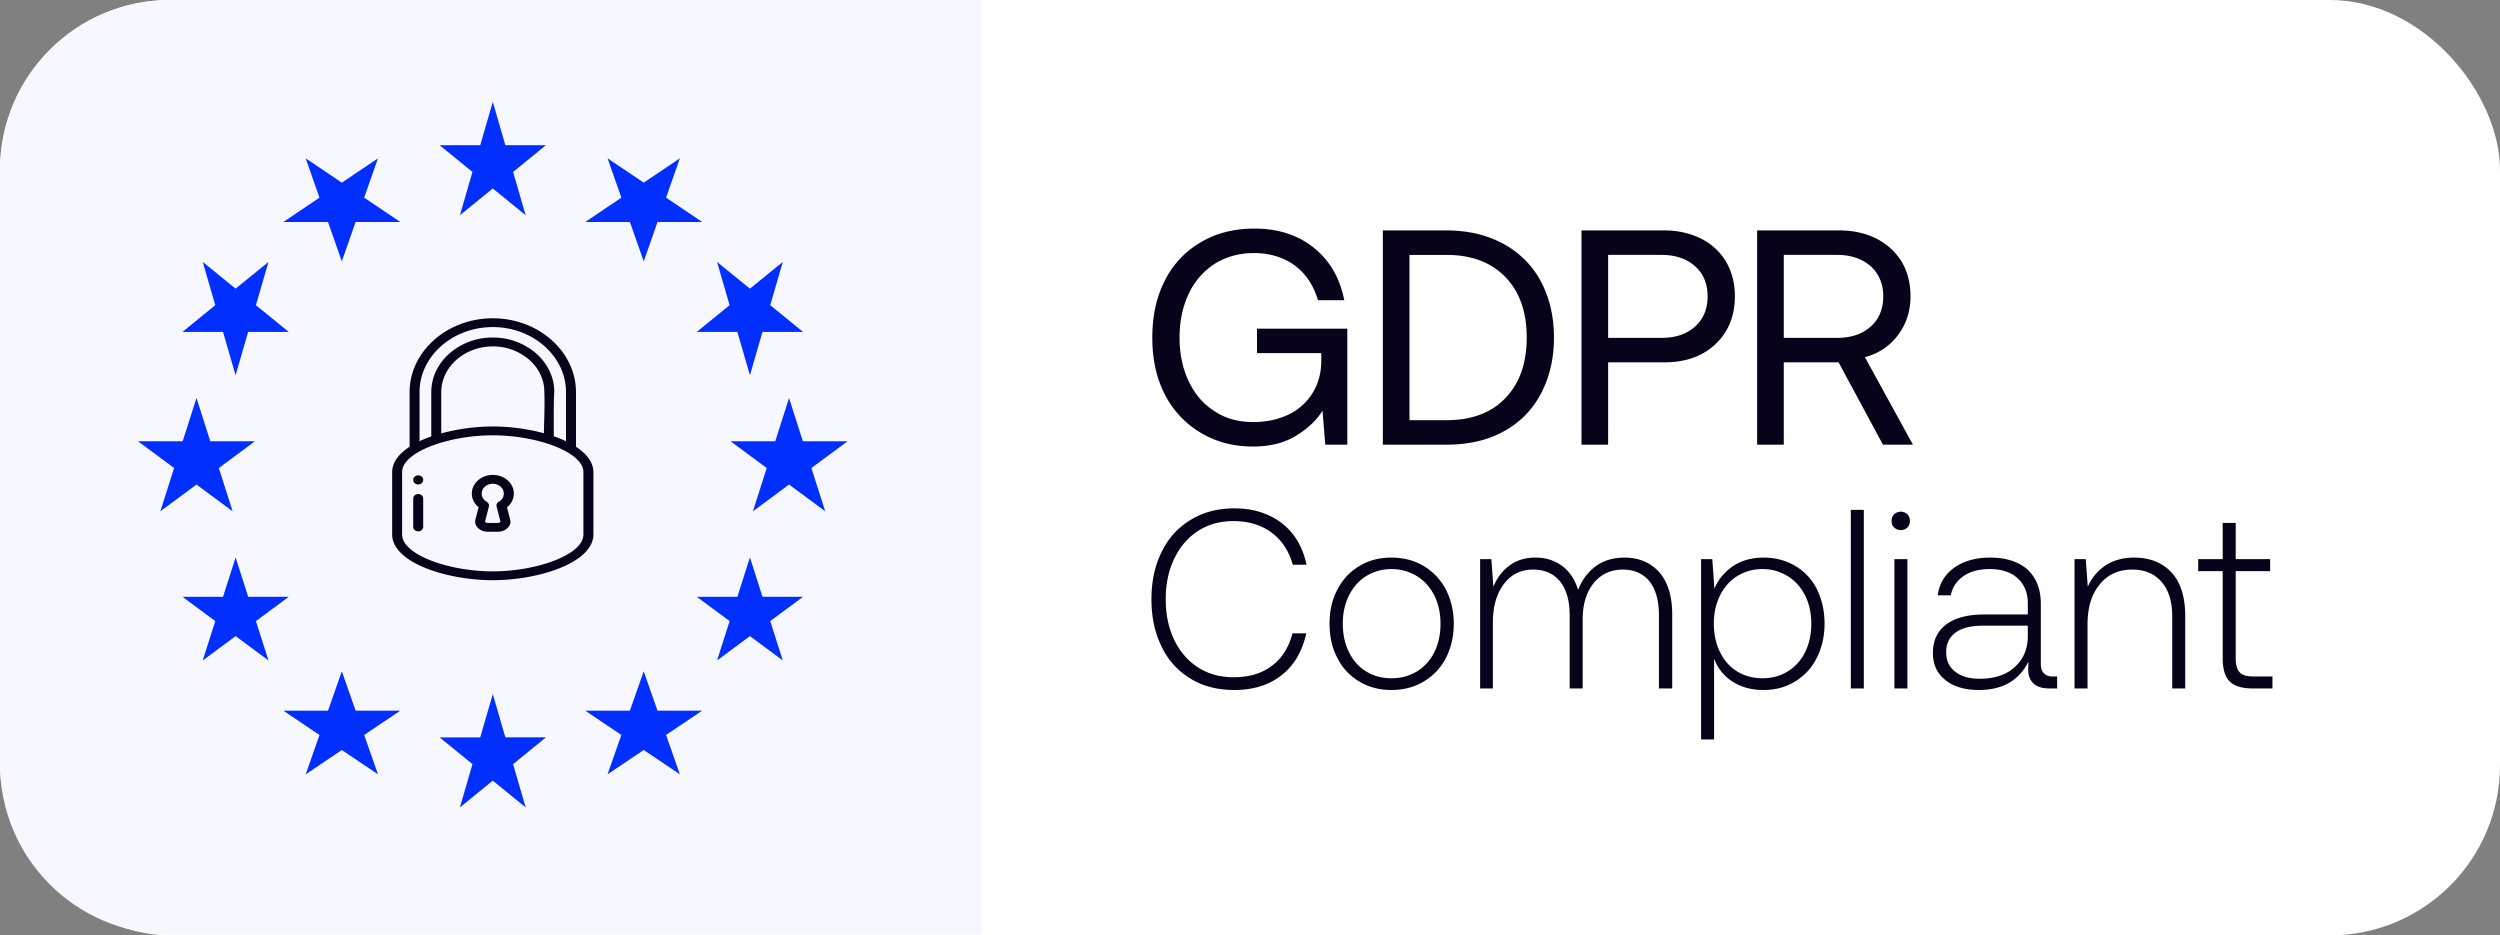 <svg xmlns="http://www.w3.org/2000/svg" fill="none" viewBox="0 0 147 55"><rect x="0" y="0" width="147" height="55" fill="#808080" stroke="none"/><rect width="147" height="55" fill="#fff" rx="10"/><path fill="#F7F8FF" d="M0 10C0 4.477 4.477 0 10 0h47.68v54.933H10c-5.523 0-10-4.478-10-10z"/><path fill="#08031B" d="M68.494 16.5a5.3 5.3 0 0 1 2.106-2.25c.9-.54 1.962-.81 3.168-.81 1.386 0 2.556.378 3.492 1.134q1.404 1.134 1.782 3.078h-1.548c-.252-.864-.702-1.548-1.35-2.034-.666-.486-1.476-.738-2.412-.738-.864 0-1.638.216-2.304.63a4.2 4.2 0 0 0-1.53 1.764c-.36.756-.54 1.62-.54 2.574 0 .972.18 1.818.54 2.574s.864 1.35 1.53 1.764c.648.432 1.404.63 2.268.63q1.134 0 2.052-.432a3.34 3.34 0 0 0 1.422-1.26c.342-.54.522-1.188.522-1.926v-.432h-3.78v-1.44h5.31v6.822h-1.296l-.162-1.998c-.36.576-.882 1.062-1.566 1.476-.702.432-1.548.63-2.52.63q-1.728 0-3.078-.81a5.53 5.53 0 0 1-2.106-2.25c-.504-.972-.738-2.088-.738-3.348s.234-2.376.738-3.348m12.817-2.952h3.726c1.296 0 2.412.27 3.366.792a5.4 5.4 0 0 1 2.196 2.196c.504.954.774 2.052.774 3.312s-.27 2.358-.774 3.312a5.3 5.3 0 0 1-2.196 2.214c-.954.522-2.07.774-3.366.774h-3.726zm3.726 11.16c1.494 0 2.664-.432 3.492-1.314.828-.864 1.242-2.052 1.242-3.546s-.414-2.682-1.242-3.546-1.98-1.314-3.492-1.314h-2.16v9.72zm12.797-11.16c.828 0 1.548.162 2.196.486q.945.486 1.458 1.35c.342.576.522 1.26.522 2.034 0 .792-.18 1.476-.522 2.052a3.6 3.6 0 0 1-1.476 1.368c-.63.324-1.35.468-2.178.468h-3.276v4.842h-1.566v-12.6zm-3.276 6.318h3.132c.828 0 1.476-.216 1.98-.666.486-.432.738-1.026.738-1.782 0-.738-.252-1.332-.738-1.764s-1.134-.666-1.962-.666h-3.15zm13.586-6.318c.828 0 1.548.162 2.196.486.63.324 1.116.774 1.476 1.35.342.576.522 1.26.522 2.034 0 .882-.252 1.638-.738 2.286q-.729.972-1.944 1.296l2.826 5.148h-1.764l-2.61-4.842h-3.222v4.842h-1.566v-12.6zm-3.258 6.318h3.132c.828 0 1.476-.216 1.98-.666.486-.432.738-1.026.738-1.782 0-.72-.252-1.314-.738-1.764-.504-.432-1.152-.666-1.962-.666h-3.15zm-36.581 12.59q.585-1.215 1.71-1.89 1.103-.675 2.565-.675c1.11 0 2.04.3 2.79.87.75.585 1.23 1.395 1.455 2.445h-.81c-.225-.81-.645-1.44-1.245-1.89-.615-.45-1.365-.675-2.235-.675-.81 0-1.5.195-2.1.585s-1.065.945-1.395 1.635-.495 1.485-.495 2.37q0 1.35.495 2.385t1.395 1.62c.6.39 1.29.585 2.1.585.9 0 1.635-.21 2.235-.66.6-.435 1.005-1.08 1.23-1.92h.81c-.24 1.065-.72 1.89-1.455 2.46-.735.585-1.665.87-2.775.87-.975 0-1.83-.21-2.565-.66a4.35 4.35 0 0 1-1.71-1.89c-.405-.81-.6-1.74-.6-2.79 0-1.035.195-1.965.6-2.775m11.627 7.62c-.555-.33-.99-.78-1.29-1.38-.315-.585-.465-1.26-.465-2.025 0-.75.15-1.425.465-2.01.3-.585.735-1.05 1.29-1.38q.81-.495 1.89-.495 1.058 0 1.89.495c.555.33.99.795 1.305 1.38.3.585.465 1.26.465 2.01 0 .765-.165 1.44-.465 2.025-.315.6-.75 1.05-1.305 1.38q-.832.495-1.89.495-1.08 0-1.89-.495m3.39-.6c.435-.27.78-.645 1.02-1.14q.36-.72.36-1.665c0-.615-.12-1.17-.36-1.65s-.585-.87-1.02-1.14c-.45-.27-.945-.42-1.5-.42-.57 0-1.065.15-1.5.42s-.765.66-1.005 1.14-.36 1.035-.36 1.65q0 .945.36 1.665c.24.495.57.87 1.005 1.14s.93.405 1.5.405c.555 0 1.05-.135 1.5-.405m14.224-5.85c.51.57.78 1.395.78 2.505v4.35h-.78v-4.305c0-.87-.195-1.53-.555-1.995-.375-.45-.9-.69-1.56-.69-.72 0-1.29.27-1.71.78s-.645 1.2-.66 2.07v4.14h-.765v-4.305c0-.87-.195-1.53-.57-1.995-.375-.45-.9-.69-1.575-.69-.72 0-1.305.285-1.725.855-.435.57-.645 1.335-.645 2.265v3.87h-.75v-7.605h.66l.12 1.635c.195-.51.51-.93.93-1.245s.93-.48 1.545-.48q.9 0 1.575.495c.435.33.75.795.93 1.41q.337-.877 1.035-1.395c.45-.33 1.02-.51 1.695-.51.84 0 1.515.285 2.025.84m7.998-.36c.54.315.975.765 1.275 1.35.3.6.465 1.275.465 2.055 0 .765-.165 1.44-.465 2.025-.3.6-.735 1.05-1.275 1.38q-.81.495-1.845.495c-.72 0-1.32-.165-1.83-.495q-.765-.495-1.08-1.35v4.755h-.765V32.876h.66l.12 1.74a3 3 0 0 1 1.11-1.335c.495-.33 1.095-.495 1.785-.495s1.305.165 1.845.48m-.42 6.21c.435-.27.78-.645 1.02-1.14q.36-.72.36-1.665c0-.615-.12-1.17-.36-1.65s-.585-.87-1.02-1.14-.93-.42-1.485-.42c-.57 0-1.065.15-1.5.42s-.765.66-1.005 1.14-.36 1.035-.36 1.635c0 .63.12 1.2.36 1.68.24.495.57.87 1.005 1.14s.93.405 1.5.405q.832 0 1.485-.405m3.704-9.495h.765v10.5h-.765zm3.328.255a.6.6 0 0 1 .15.39c0 .165-.06.3-.15.39a.53.53 0 0 1-.39.15.53.53 0 0 1-.39-.15c-.105-.09-.15-.225-.15-.39 0-.15.045-.285.15-.39a.6.6 0 0 1 .39-.15.6.6 0 0 1 .39.15m-.765 2.64h.765v7.605h-.765zm9.569 6.9v.705h-.45c-.45 0-.765-.105-.975-.33-.21-.21-.3-.525-.27-.93v-.315q-.36.765-1.08 1.215c-.495.3-1.11.45-1.83.45-.825 0-1.485-.195-1.965-.585-.495-.39-.735-.915-.735-1.59q0-1.08.765-1.665c.51-.39 1.26-.6 2.235-.6h2.58v-.66c0-.63-.21-1.11-.6-1.47s-.945-.54-1.65-.54c-.63 0-1.155.15-1.545.42-.39.285-.645.66-.735 1.125h-.765c.09-.69.42-1.23.96-1.62s1.245-.6 2.115-.6c.945 0 1.68.24 2.205.705.51.48.78 1.14.78 2.01v3.54q0 .36.18.54c.12.135.285.195.495.195zm-1.725-2.985h-2.64c-.705 0-1.245.135-1.605.405-.375.27-.555.66-.555 1.155 0 .48.165.855.525 1.14s.84.42 1.44.42c.87 0 1.56-.225 2.07-.69s.765-1.065.765-1.815zm8.432-3.15c.54.57.825 1.44.825 2.58v4.26h-.765v-4.23c0-.885-.21-1.56-.63-2.04s-.99-.72-1.725-.72c-.81 0-1.455.3-1.92.885-.48.585-.705 1.365-.705 2.355v3.75h-.765v-7.605h.66l.12 1.62c.225-.51.57-.93 1.035-1.245.45-.3 1.02-.465 1.695-.465.9 0 1.635.285 2.175.855m3.028-.06h-1.44v-.705h1.44v-2.13h.765v2.13h2.025v.705h-2.025v5.115c0 .39.075.675.24.84.15.165.42.24.81.24h1.11v.705h-1.14c-.645 0-1.11-.135-1.38-.42q-.405-.405-.405-1.35z"/><path fill="#002FFF" d="m28.977 40.812.738 2.545h2.388L30.17 44.93l.738 2.544-1.932-1.572-1.933 1.572.738-2.544-1.932-1.573h2.389zm-15.123-8.036.738 2.314h2.388l-1.932 1.43.738 2.313-1.932-1.43-1.933 1.43.738-2.313-1.932-1.43h2.389zm-2.3-9.374.811 2.545h2.627l-2.125 1.572.812 2.545-2.126-1.573-2.125 1.573.812-2.545-2.126-1.572h2.628zm34.843 0 .812 2.545h2.627l-2.125 1.572.812 2.545-2.126-1.573-2.125 1.573.812-2.545-2.126-1.572h2.627zm-2.301 9.374.738 2.314h2.388l-1.932 1.43.738 2.313-1.932-1.43-1.932 1.43.738-2.313-1.932-1.43h2.388zm-6.246 6.697.812 2.313h2.627l-2.125 1.43.812 2.313-2.126-1.43-2.125 1.43.812-2.313-2.126-1.43h2.627zm-17.75 0 .812 2.313h2.627l-2.125 1.43.812 2.313L20.1 44.1l-2.125 1.43.812-2.313-2.126-1.43h2.627zm23.996-17.41-.738-2.545h-2.389l1.932-1.573-.738-2.544 1.933 1.572 1.932-1.572-.738 2.544 1.932 1.573h-2.388zm-30.243 0-.738-2.545h-2.388l1.932-1.573-.738-2.544 1.932 1.572 1.933-1.572-.738 2.544 1.932 1.573h-2.39zm6.246-6.696-.812-2.314H16.66l2.125-1.43-.811-2.313 2.125 1.43 2.125-1.43-.812 2.313 2.126 1.43H20.91zm17.752 0-.812-2.314h-2.627l2.125-1.43-.812-2.313 2.126 1.43 2.125-1.43-.812 2.313 2.126 1.43h-2.627zm-8.874-9.375.738 2.545h2.388L30.17 10.11l.738 2.544-1.932-1.572-1.933 1.572.738-2.544-1.932-1.573h2.389z"/><path fill="#08031B" d="M28.975 25.076c1.01 0 2.07.143 3.005.399.015-.802.059-1.67.025-2.445 0-.728-.338-1.39-.882-1.87a3.24 3.24 0 0 0-2.117-.792l-.03.002c-.826 0-1.578.297-2.126.777l-.014.013c-.549.488-.89 1.16-.89 1.9v2.423a11.7 11.7 0 0 1 3.03-.406zm-4.678 3.134c0-.144.132-.26.294-.26s.293.116.293.26v.017c0 .144-.132.26-.293.26-.162 0-.294-.116-.294-.26zm0 1.1c0-.144.132-.261.294-.261s.293.117.293.26v1.673c0 .144-.132.26-.293.26-.162 0-.294-.116-.294-.26zm8.264-3.656a7 7 0 0 1 .72.29v-2.888c0-1.045-.479-1.995-1.25-2.687l-.015-.012c-.78-.693-1.857-1.124-3.04-1.124-1.185 0-2.262.43-3.041 1.122-.78.693-1.266 1.65-1.266 2.7v2.888a6 6 0 0 1 .69-.28v-2.607c0-.883.407-1.686 1.061-2.267l.018-.015a3.85 3.85 0 0 1 2.537-.928l.033.001a3.86 3.86 0 0 1 2.526.942c.65.576 1.056 1.368 1.056 2.239-.046.848-.022 1.766-.03 2.624zm1.306.616c.634.412 1.025.919 1.025 1.493v3.665c0 .786-.733 1.444-1.813 1.91-1.134.489-2.67.778-4.104.778-1.433 0-2.97-.288-4.105-.778-1.078-.466-1.811-1.123-1.811-1.91v-3.664c0-.576.391-1.081 1.025-1.494v-3.212c0-1.193.55-2.279 1.437-3.067l.001-.001c.887-.787 2.11-1.275 3.453-1.275 1.346 0 2.57.489 3.456 1.276l.016.016c.877.786 1.421 1.866 1.421 3.052v3.213zm-4.055 3.557.188.736q.015.061.016.113c0 .15-.074.284-.189.388a.83.83 0 0 1-.546.203h-.609a1 1 0 0 1-.166-.017l-.014-.003a.8.8 0 0 1-.366-.183.52.52 0 0 1-.188-.387.4.4 0 0 1 .014-.113l.189-.737a1.2 1.2 0 0 1-.248-.282 1 1 0 0 1-.15-.524c0-.302.138-.576.363-.775a1.3 1.3 0 0 1 .873-.322c.34 0 .65.123.873.321l.017.017c.214.197.345.465.345.758 0 .188-.054.367-.15.525a1.1 1.1 0 0 1-.248.282zm-.383.85-.225-.88a.246.246 0 0 1 .123-.292.6.6 0 0 0 .22-.209.5.5 0 0 0 .076-.275.54.54 0 0 0-.176-.396l-.014-.01c-.118-.105-.28-.17-.459-.17s-.341.065-.46.17a.54.54 0 0 0-.19.407c0 .1.029.195.078.275a.6.6 0 0 0 .218.209c.1.058.155.167.128.276l-.23.896.02.02q.034.032.088.045l.044.005h.609l.035-.004a.2.2 0 0 0 .097-.046zm3.395-4.356c-1.057-.456-2.498-.725-3.85-.725-1.35 0-2.792.269-3.85.725-.88.38-1.48.881-1.48 1.442v3.665c0 .56.6 1.061 1.48 1.442 1.058.456 2.5.726 3.85.726 1.352 0 2.793-.27 3.85-.726.882-.38 1.48-.881 1.48-1.442v-3.664c0-.56-.599-1.061-1.48-1.443"/></svg>